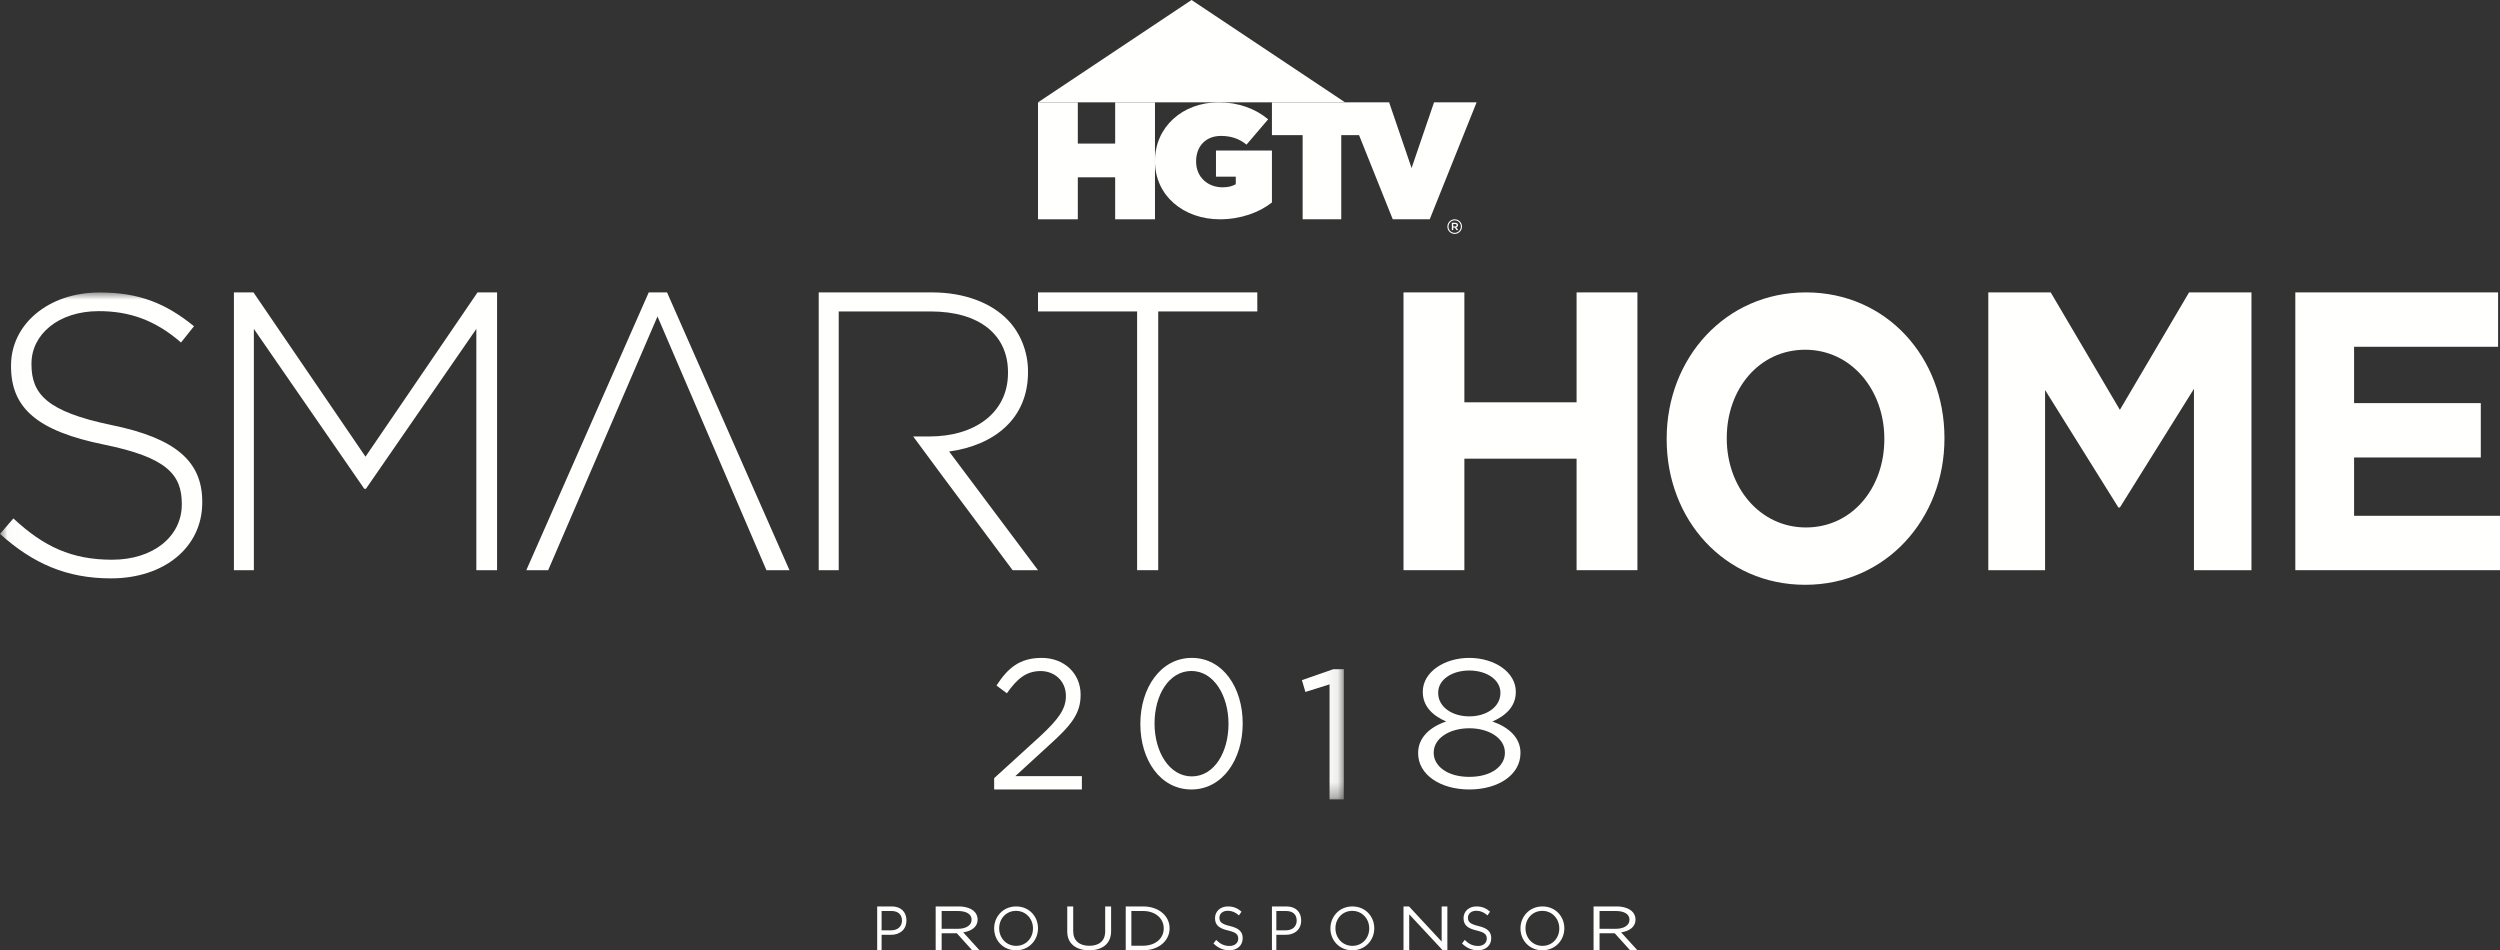 <?xml version="1.0" encoding="UTF-8"?>
<svg width="171px" height="65px" viewBox="0 0 171 65" version="1.1" xmlns="http://www.w3.org/2000/svg" xmlns:xlink="http://www.w3.org/1999/xlink">
    <rect x="0" y="0" width="171" height="65" fill="#333333" stroke="none"/>
    <!-- Generator: Sketch 48.2 (47327) - http://www.bohemiancoding.com/sketch -->
    <title>SH18_ProudSpons_Horiz_White</title>
    <desc>Created with Sketch.</desc>
    <defs>
        <polygon id="path-1" points="0.022 0.005 91.917 0.005 91.917 34.681 0.022 34.681"></polygon>
    </defs>
    <g id="19048-VX-Replacing-Page" stroke="none" stroke-width="1" fill="none" fill-rule="evenodd" transform="translate(-1192, -2740)">
        <g id="Footer" transform="translate(-9, 2712)">
            <g id="SH18_ProudSpons_Horiz_White" transform="translate(1201, 28)">
                <path d="M102.629,47.4 L102.629,47.375 C102.629,46.512 101.711,45.863 100.5,45.863 C99.289,45.863 98.371,46.5 98.371,47.375 L98.371,47.4 C98.371,48.35 99.316,49 100.5,49 C101.684,49 102.629,48.35 102.629,47.4 Z M102.935,51.5 L102.935,51.475 C102.935,50.5 101.857,49.813 100.5,49.813 C99.143,49.813 98.065,50.5 98.065,51.475 L98.065,51.5 C98.065,52.375 98.969,53.138 100.5,53.138 C102.031,53.138 102.935,52.388 102.935,51.5 Z M97,51.525 L97,51.5 C97,50.463 97.798,49.725 98.916,49.35 C98.051,48.975 97.319,48.35 97.319,47.337 L97.319,47.313 C97.319,45.962 98.796,45 100.5,45 C102.203,45 103.681,45.962 103.681,47.313 L103.681,47.337 C103.681,48.35 102.948,48.975 102.084,49.35 C103.188,49.738 104,50.45 104,51.487 L104,51.513 C104,53 102.483,54 100.5,54 C98.517,54 97,52.988 97,51.525 Z" id="Fill-1" fill="#FFFFFE"></path>
                <polyline id="Fill-2" fill="#FFFFFE" points="96 20 100.163 20 100.163 27.518 107.838 27.518 107.838 20 112 20 112 39 107.838 39 107.838 31.373 100.163 31.373 100.163 39 96 39 96 20"></polyline>
                <path d="M128.888,30.055 L128.888,30 C128.888,26.685 126.641,23.922 123.474,23.922 C120.308,23.922 118.111,26.63 118.111,29.945 L118.111,30 C118.111,33.315 120.359,36.078 123.526,36.078 C126.692,36.078 128.888,33.37 128.888,30.055 Z M114,30.055 L114,30 C114,24.503 118.009,20 123.526,20 C129.042,20 133,24.447 133,29.945 L133,30 C133,35.497 128.991,40 123.474,40 C117.958,40 114,35.553 114,30.055 Z" id="Fill-3" fill="#FFFFFE"></path>
                <polyline id="Fill-4" fill="#FFFFFE" points="136 20 140.268 20 145 28.034 149.732 20 154 20 154 39 150.066 39 150.066 26.596 145 34.712 144.897 34.712 139.883 26.677 139.883 39 136 39 136 20"></polyline>
                <polyline id="Fill-5" fill="#FFFFFE" points="157 20 170.869 20 170.869 23.719 161.019 23.719 161.019 27.573 169.686 27.573 169.686 31.291 161.019 31.291 161.019 35.281 171 35.281 171 39 157 39 157 20"></polyline>
                <polyline id="Fill-6" fill="#FFFFFE" points="92 7 81.5 0 71 7 92 7"></polyline>
                <polyline id="Fill-7" fill="#FFFFFE" points="71 7 73.722 7 73.722 9.821 76.278 9.821 76.278 7 79 7 79 15 76.278 15 76.278 12.128 73.722 12.128 73.722 15 71 15 71 7"></polyline>
                <path d="M79,11.022 L79,11 C79,8.71 80.863,7 83.358,7 C84.712,7 85.882,7.438 86.74,8.161 L85.261,9.893 C84.742,9.466 84.166,9.297 83.512,9.297 C82.485,9.297 81.814,9.992 81.814,11.033 L81.814,11.055 C81.814,12.14 82.64,12.813 83.624,12.813 C84.076,12.813 84.324,12.71 84.527,12.601 L84.527,12.085 L83.173,12.085 L83.173,10.298 L87,10.298 L87,13.849 C86.142,14.529 84.87,15 83.437,15 C80.975,15 79,13.4 79,11.022" id="Fill-8" fill="#FFFFFE"></path>
                <polyline id="Fill-9" fill="#FFFFFE" points="98.088 7 96.552 11.495 95.016 7 87 7 87 9.243 89.101 9.243 89.101 15 91.742 15 91.742 9.243 92.959 9.243 95.265 15 97.793 15 101 7 98.088 7"></polyline>
                <path d="M99.526,15.489 C99.592,15.489 99.629,15.454 99.629,15.406 C99.629,15.352 99.592,15.323 99.526,15.323 L99.402,15.323 L99.402,15.489 L99.526,15.489 Z M99.305,15.237 L99.534,15.237 C99.646,15.237 99.73,15.292 99.73,15.398 C99.73,15.48 99.681,15.532 99.612,15.552 L99.747,15.743 L99.629,15.743 L99.509,15.569 L99.402,15.569 L99.402,15.743 L99.305,15.743 L99.305,15.237 Z M99.923,15.5 L99.923,15.498 C99.923,15.265 99.741,15.074 99.5,15.074 C99.261,15.074 99.077,15.268 99.077,15.5 L99.077,15.503 C99.077,15.735 99.258,15.926 99.5,15.926 C99.739,15.926 99.923,15.732 99.923,15.5 Z M99,15.503 L99,15.5 C99,15.229 99.221,15 99.5,15 C99.781,15 100,15.226 100,15.498 L100,15.5 C100,15.772 99.779,16 99.5,16 C99.219,16 99,15.775 99,15.503 Z" id="Fill-10" fill="#FFFFFE"></path>
                <path d="M68,53.227 L71.117,50.387 C72.43,49.171 72.908,48.486 72.908,47.599 C72.908,46.559 72.11,45.9 71.178,45.9 C70.197,45.9 69.559,46.433 68.871,47.421 L68.16,46.889 C68.933,45.697 69.742,45 71.252,45 C72.798,45 73.914,46.065 73.914,47.51 L73.914,47.535 C73.914,48.828 73.252,49.627 71.743,50.983 L69.448,53.087 L74,53.087 L74,54 L68,54 L68,53.227" id="Fill-11" fill="#FFFFFE"></path>
                <path d="M84.029,49.525 L84.029,49.5 C84.029,47.598 83.034,45.895 81.494,45.895 C79.943,45.895 78.971,47.561 78.971,49.475 L78.971,49.5 C78.971,51.402 79.966,53.105 81.518,53.105 C83.07,53.105 84.029,51.427 84.029,49.525 Z M78,49.525 L78,49.5 C78,47.064 79.386,45 81.518,45 C83.65,45 85,47.039 85,49.475 L85,49.5 C85,51.937 83.626,54 81.494,54 C79.35,54 78,51.962 78,49.525 Z" id="Fill-12" fill="#FFFFFE"></path>
                <g id="Group-16" transform="translate(0, 20)">
                    <mask id="mask-2" fill="white">
                        <use xlink:href="#path-1"></use>
                    </mask>
                    <g id="Clip-14"></g>
                    <polyline id="Fill-13" fill="#FFFFFE" mask="url(#mask-2)" points="90.941 26.811 89.289 27.329 89.051 26.521 91.191 25.775 91.917 25.775 91.917 34.681 90.941 34.681 90.941 26.811"></polyline>
                    <path d="M7.644,9.077 C3.176,8.153 2.153,6.931 2.153,4.921 L2.153,4.867 C2.153,2.884 3.983,1.282 6.755,1.282 C8.828,1.282 10.604,1.879 12.381,3.427 L13.269,2.314 C11.358,0.766 9.554,0.005 6.809,0.005 C3.31,0.005 0.754,2.178 0.754,5.002 L0.754,5.057 C0.754,7.936 2.584,9.484 7.106,10.408 C11.385,11.277 12.435,12.445 12.435,14.455 L12.435,14.509 C12.435,16.682 10.496,18.285 7.67,18.285 C4.899,18.285 2.988,17.388 0.915,15.46 L0,16.519 C2.261,18.556 4.575,19.561 7.59,19.561 C11.223,19.561 13.834,17.443 13.834,14.373 L13.834,14.319 C13.834,11.549 12.004,9.973 7.644,9.077" id="Fill-15" fill="#FFFFFE" mask="url(#mask-2)"></path>
                </g>
                <polyline id="Fill-17" fill="#FFFFFE" points="44.374 20 36 39 37.495 39 44.973 21.645 52.423 39 54 39 45.625 20 44.374 20"></polyline>
                <polyline id="Fill-18" fill="#FFFFFE" points="25 31.237 17.337 20 16 20 16 39 17.364 39 17.364 22.497 24.918 33.436 25.028 33.436 32.582 22.497 32.582 39 34 39 34 20 32.664 20 25 31.237"></polyline>
                <polyline id="Fill-19" fill="#FFFFFE" points="71 21.303 77.778 21.303 77.778 39 79.222 39 79.222 21.303 86 21.303 86 20 71 20 71 21.303"></polyline>
                <path d="M70.316,25.456 L70.316,25.401 C70.316,24.044 69.79,22.769 68.921,21.873 C67.816,20.733 66,20 63.737,20 L56,20 L56,39 L57.368,39 L57.368,21.303 L63.658,21.303 C67,21.303 68.947,22.905 68.947,25.456 L68.947,25.51 C68.947,28.252 66.658,29.854 63.579,29.854 L62.462,29.854 L64.478,32.581 L69.263,39 L71,39 L64.921,30.884 C68.026,30.45 70.316,28.632 70.316,25.456" id="Fill-20" fill="#FFFFFE"></path>
                <path d="M60.961,63.633 C61.405,63.633 61.694,63.367 61.694,62.973 L61.694,62.964 C61.694,62.536 61.408,62.313 60.977,62.313 L60.301,62.313 L60.301,63.633 L60.961,63.633 Z M60,62 L61,62 C61.603,62 62,62.36 62,62.951 L62,62.96 C62,63.607 61.519,63.941 60.95,63.941 L60.301,63.941 L60.301,65 L60,65 L60,62 Z" id="Fill-21" fill="#FFFFFE"></path>
                <path d="M65.524,63.53 C66.068,63.53 66.456,63.298 66.456,62.913 L66.456,62.904 C66.456,62.536 66.114,62.313 65.529,62.313 L64.409,62.313 L64.409,63.53 L65.524,63.53 Z M64,62 L65.56,62 C66.005,62 66.363,62.111 66.591,62.3 C66.767,62.446 66.87,62.655 66.87,62.891 L66.87,62.9 C66.87,63.397 66.456,63.688 65.886,63.774 L67,65 L66.498,65 L65.446,63.834 L64.409,63.834 L64.409,65 L64,65 L64,62 Z" id="Fill-22" fill="#FFFFFE"></path>
                <path d="M70.656,63.508 L70.656,63.5 C70.656,62.841 70.168,62.303 69.496,62.303 C68.823,62.303 68.344,62.833 68.344,63.491 L68.344,63.5 C68.344,64.159 68.832,64.697 69.504,64.697 C70.177,64.697 70.656,64.167 70.656,63.508 Z M68,63.508 L68,63.5 C68,62.7 68.609,62 69.504,62 C70.399,62 71,62.692 71,63.491 L71,63.5 C71,64.3 70.39,65 69.496,65 C68.601,65 68,64.308 68,63.508 Z" id="Fill-23" fill="#FFFFFE"></path>
                <path d="M73,63.717 L73,62 L73.407,62 L73.407,63.696 C73.407,64.333 73.824,64.692 74.508,64.692 C75.172,64.692 75.594,64.363 75.594,63.717 L75.594,62 L76,62 L76,63.692 C76,64.553 75.398,65 74.498,65 C73.608,65 73,64.553 73,63.717" id="Fill-24" fill="#FFFFFE"></path>
                <path d="M77.385,62.313 L77.385,64.687 L78.186,64.687 C79.049,64.687 79.6,64.173 79.6,63.509 L79.6,63.5 C79.6,62.836 79.049,62.313 78.186,62.313 L77.385,62.313 Z M77,62 L78.186,62 C79.258,62 80,62.647 80,63.491 L80,63.5 C80,64.344 79.258,65 78.186,65 L77,65 L77,62 Z" id="Fill-25" fill="#FFFFFE"></path>
                <path d="M83,64.533 L83.186,64.291 C83.465,64.567 83.731,64.704 84.101,64.704 C84.459,64.704 84.695,64.496 84.695,64.208 L84.695,64.2 C84.695,63.929 84.562,63.775 84.002,63.646 C83.389,63.5 83.107,63.283 83.107,62.804 L83.107,62.796 C83.107,62.337 83.476,62 83.983,62 C84.371,62 84.65,62.121 84.92,62.358 L84.745,62.612 C84.497,62.392 84.25,62.296 83.975,62.296 C83.628,62.296 83.408,62.504 83.408,62.767 L83.408,62.775 C83.408,63.05 83.545,63.204 84.132,63.342 C84.726,63.483 85,63.721 85,64.167 L85,64.175 C85,64.675 84.619,65 84.09,65 C83.667,65 83.32,64.846 83,64.533" id="Fill-26" fill="#FFFFFE"></path>
                <path d="M87.962,63.633 C88.405,63.633 88.694,63.367 88.694,62.973 L88.694,62.964 C88.694,62.536 88.408,62.313 87.977,62.313 L87.301,62.313 L87.301,63.633 L87.962,63.633 Z M87,62 L88,62 C88.603,62 89,62.36 89,62.951 L89,62.96 C89,63.607 88.519,63.941 87.95,63.941 L87.301,63.941 L87.301,65 L87,65 L87,62 Z" id="Fill-27" fill="#FFFFFE"></path>
                <path d="M93.655,63.508 L93.655,63.5 C93.655,62.841 93.168,62.303 92.495,62.303 C91.823,62.303 91.344,62.833 91.344,63.491 L91.344,63.5 C91.344,64.159 91.832,64.697 92.504,64.697 C93.176,64.697 93.655,64.167 93.655,63.508 Z M91,63.508 L91,63.5 C91,62.7 91.609,62 92.504,62 C93.399,62 94,62.692 94,63.491 L94,63.5 C94,64.3 93.391,65 92.495,65 C91.601,65 91,64.308 91,63.508 Z" id="Fill-28" fill="#FFFFFE"></path>
                <polyline id="Fill-29" fill="#FFFFFE" points="96 62 96.375 62 98.609 64.404 98.609 62 99 62 99 65 98.68 65 96.39 62.54 96.39 65 96 65 96 62"></polyline>
                <path d="M100,64.533 L100.187,64.291 C100.465,64.567 100.731,64.704 101.101,64.704 C101.459,64.704 101.695,64.496 101.695,64.208 L101.695,64.2 C101.695,63.929 101.562,63.775 101.002,63.646 C100.388,63.5 100.107,63.283 100.107,62.804 L100.107,62.796 C100.107,62.337 100.476,62 100.983,62 C101.372,62 101.65,62.121 101.92,62.358 L101.745,62.612 C101.497,62.392 101.25,62.296 100.975,62.296 C100.629,62.296 100.408,62.504 100.408,62.767 L100.408,62.775 C100.408,63.05 100.545,63.204 101.132,63.342 C101.726,63.483 102,63.721 102,64.167 L102,64.175 C102,64.675 101.619,65 101.09,65 C100.667,65 100.32,64.846 100,64.533" id="Fill-30" fill="#FFFFFE"></path>
                <path d="M106.656,63.508 L106.656,63.5 C106.656,62.841 106.168,62.303 105.496,62.303 C104.823,62.303 104.344,62.833 104.344,63.491 L104.344,63.5 C104.344,64.159 104.832,64.697 105.504,64.697 C106.177,64.697 106.656,64.167 106.656,63.508 Z M104,63.508 L104,63.5 C104,62.7 104.609,62 105.504,62 C106.399,62 107,62.692 107,63.491 L107,63.5 C107,64.3 106.391,65 105.496,65 C104.601,65 104,64.308 104,63.508 Z" id="Fill-31" fill="#FFFFFE"></path>
                <path d="M110.523,63.53 C111.068,63.53 111.456,63.298 111.456,62.913 L111.456,62.904 C111.456,62.536 111.114,62.313 110.529,62.313 L109.409,62.313 L109.409,63.53 L110.523,63.53 Z M109,62 L110.56,62 C111.005,62 111.363,62.111 111.591,62.3 C111.767,62.446 111.87,62.655 111.87,62.891 L111.87,62.9 C111.87,63.397 111.456,63.688 110.886,63.774 L112,65 L111.498,65 L110.446,63.834 L109.409,63.834 L109.409,65 L109,65 L109,62 Z" id="Fill-32" fill="#FFFFFE"></path>
            </g>
        </g>
    </g>
</svg>
